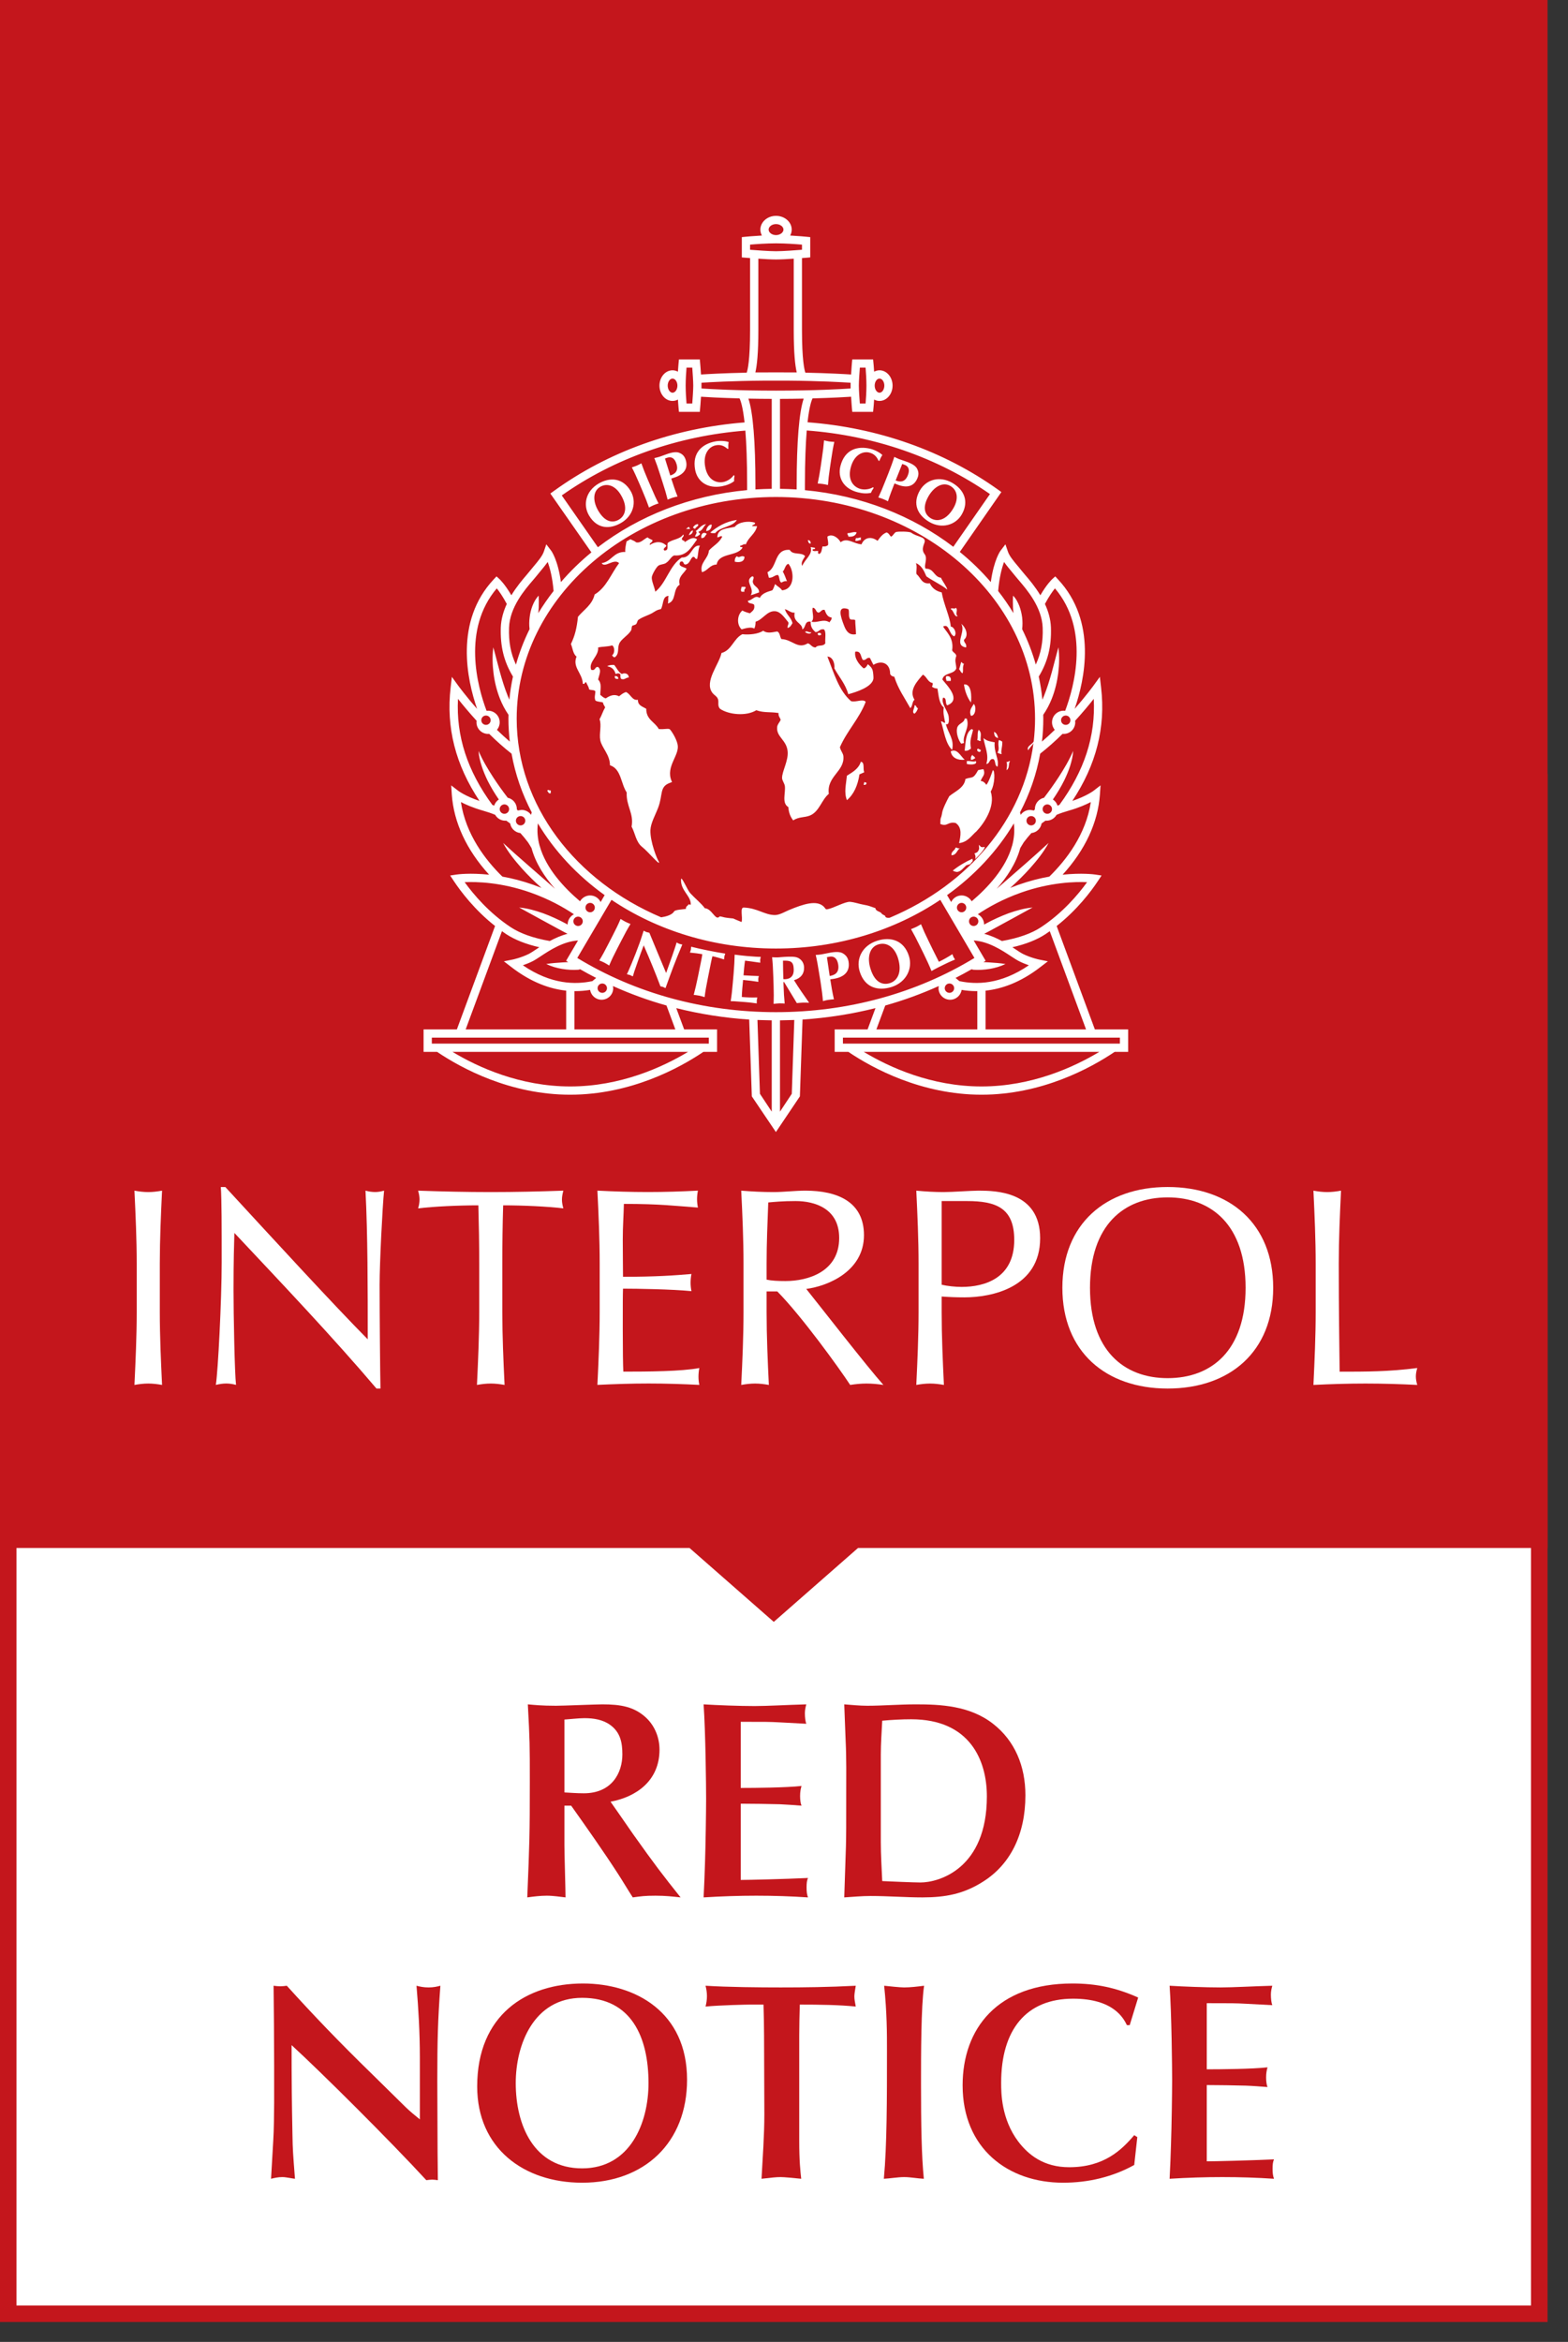 <?xml version="1.0" encoding="UTF-8" standalone="no"?>
<!DOCTYPE svg PUBLIC "-//W3C//DTD SVG 1.1//EN" "http://www.w3.org/Graphics/SVG/1.1/DTD/svg11.dtd">
<svg width="100%" height="100%" viewBox="0 0 73 109" version="1.1" xmlns="http://www.w3.org/2000/svg" xmlns:xlink="http://www.w3.org/1999/xlink" xml:space="preserve" xmlns:serif="http://www.serif.com/" style="fill-rule:evenodd;clip-rule:evenodd;stroke-linejoin:round;stroke-miterlimit:2;">
    <rect x="0" y="0" width="73" height="109" fill="#333333" stroke="none"/>
    <g transform="matrix(1,0,0,1,-0.179,0)">
        <g>
            <rect x="0.564" y="36.409" width="71.28" height="71.278" style="fill:white;"/>
            <path d="M0.563,36.409L0.179,36.409L0.179,108.074L72.227,108.074L72.227,36.025L0.179,36.025L0.179,36.409L0.563,36.409L0.563,36.793L71.843,36.793L71.843,36.409L71.457,36.409L71.457,107.687L71.843,107.687L71.843,107.303L0.563,107.303L0.563,107.687L0.947,107.687L0.947,36.409L0.563,36.409L0.563,36.793L0.563,36.409Z" style="fill:rgb(196,22,28);fill-rule:nonzero;"/>
            <g>
                <path d="M28.97,84.381C29.167,84.657 29.455,85.088 29.651,85.363C30.685,86.818 31.039,87.276 31.864,88.31C31.498,88.271 31.171,88.231 30.699,88.231C30.188,88.231 30.031,88.258 29.638,88.31C29.441,88.009 29.154,87.525 28.957,87.223C28.289,86.189 27.477,85.036 26.77,84.041L26.456,84.041L26.456,85.901C26.456,86.28 26.508,87.97 26.508,88.31C26.246,88.284 25.957,88.231 25.631,88.231C25.329,88.231 25.016,88.271 24.727,88.31C24.831,85.73 24.845,85.442 24.845,82.915C24.845,81.199 24.845,81.015 24.753,79.326C25.054,79.352 25.395,79.391 26.063,79.391C26.403,79.391 27.923,79.326 28.224,79.326C29.075,79.326 29.717,79.431 30.28,79.968C30.673,80.348 30.883,80.885 30.883,81.434C30.883,82.888 29.795,83.635 28.603,83.857L28.97,84.381ZM26.456,83.425C26.704,83.438 27.018,83.465 27.359,83.465C28.669,83.465 29.154,82.509 29.154,81.657C29.154,81.107 29.062,80.636 28.603,80.295C28.25,80.033 27.818,79.968 27.386,79.968C27.136,79.968 26.652,80.02 26.456,80.033L26.456,83.425Z" style="fill:rgb(196,22,28);fill-rule:nonzero;"/>
                <path d="M34.665,83.216C35.333,83.216 36.8,83.202 37.494,83.124C37.454,83.268 37.428,83.399 37.428,83.596C37.428,83.779 37.454,83.949 37.494,84.041C37.153,84.015 36.813,83.989 36.486,83.975C35.883,83.962 35.267,83.949 34.665,83.949L34.665,87.498C35.005,87.498 36.682,87.459 37.795,87.407C37.743,87.525 37.73,87.656 37.73,87.839C37.73,88.035 37.743,88.166 37.795,88.31C37.009,88.258 36.223,88.231 35.385,88.231C34.6,88.231 33.775,88.258 32.936,88.31C32.962,87.761 32.988,87.223 33.002,86.673C33.028,85.914 33.053,84.316 33.053,83.714C33.053,83.163 33.028,80.636 32.936,79.326C33.578,79.365 34.6,79.405 35.307,79.405C35.909,79.405 36.773,79.352 37.716,79.326C37.677,79.483 37.651,79.588 37.651,79.745C37.651,79.942 37.677,80.125 37.716,80.23L36.486,80.164C36,80.138 35.87,80.138 34.665,80.138L34.665,83.216Z" style="fill:rgb(196,22,28);fill-rule:nonzero;"/>
                <path d="M45.967,87.564C45.05,88.153 44.199,88.31 43.125,88.31C42.326,88.31 41.514,88.245 40.715,88.245C40.309,88.245 39.89,88.284 39.484,88.31L39.563,85.914C39.576,85.338 39.576,85.049 39.576,83.491C39.576,82.666 39.589,81.854 39.549,81.029C39.523,80.466 39.51,79.903 39.484,79.326C39.837,79.352 40.204,79.391 40.557,79.391C41.265,79.391 42.037,79.326 42.824,79.326C43.937,79.326 45.325,79.379 46.411,80.23C47.421,81.015 47.918,82.194 47.918,83.556C47.918,85.403 47.198,86.778 45.967,87.564ZM41.186,85.73C41.186,86.333 41.226,86.948 41.252,87.551C41.54,87.564 42.706,87.616 43.033,87.616C43.897,87.616 46.124,86.974 46.124,83.609C46.124,81.919 45.325,80.02 42.601,80.02C42.155,80.02 41.698,80.046 41.252,80.086C41.226,80.609 41.186,81.147 41.186,81.67L41.186,85.73Z" style="fill:rgb(196,22,28);fill-rule:nonzero;"/>
            </g>
            <g>
                <path d="M12.942,96.102C12.942,94.871 12.929,93.64 12.916,92.422C13.021,92.435 13.125,92.448 13.23,92.448C13.335,92.448 13.426,92.435 13.531,92.422C14.775,93.797 15.941,95.015 17.526,96.56L19.071,98.08C19.32,98.316 19.438,98.407 19.726,98.643L19.726,95.735C19.726,94.623 19.661,93.496 19.57,92.422C19.726,92.462 19.896,92.501 20.132,92.501C20.368,92.501 20.525,92.462 20.682,92.422C20.564,94.007 20.538,94.937 20.538,96.849C20.538,97.608 20.551,99.494 20.551,100.176C20.551,100.464 20.564,101.145 20.564,101.472C20.473,101.459 20.381,101.446 20.302,101.446C20.21,101.446 20.119,101.459 20.027,101.472C18.364,99.664 15.143,96.456 13.754,95.186C13.754,96.967 13.767,97.922 13.794,99.311C13.806,100.071 13.819,100.202 13.912,101.406C13.767,101.393 13.505,101.328 13.322,101.328C13.125,101.328 12.956,101.367 12.798,101.406L12.903,99.586C12.929,99.233 12.942,98.25 12.942,97.883L12.942,96.102Z" style="fill:rgb(196,22,28);fill-rule:nonzero;"/>
                <path d="M32.166,96.796C32.166,99.717 30.188,101.59 27.281,101.59C24.557,101.59 22.395,99.979 22.395,97.111C22.395,93.784 24.675,92.318 27.319,92.318C29.769,92.318 32.166,93.653 32.166,96.796ZM27.281,100.922C29.506,100.922 30.371,98.826 30.371,96.954C30.371,94.819 29.573,92.985 27.281,92.985C25.028,92.985 24.19,95.159 24.19,96.954C24.19,98.905 25.028,100.922 27.281,100.922Z" style="fill:rgb(196,22,28);fill-rule:nonzero;"/>
            </g>
            <g>
                <path d="M37.388,99.612C37.388,100.607 37.441,101.04 37.48,101.406C37.1,101.367 36.681,101.328 36.524,101.328C36.301,101.328 36.105,101.354 35.633,101.406C35.686,100.411 35.764,99.403 35.764,98.407L35.751,94.753C35.751,94.269 35.738,93.81 35.725,93.3L35.069,93.3C34.953,93.3 33.695,93.326 33.027,93.391C33.067,93.234 33.092,93.064 33.092,92.907C33.092,92.749 33.067,92.579 33.027,92.422C34.061,92.488 35.515,92.501 36.524,92.501C37.61,92.501 38.763,92.488 40.02,92.422C39.982,92.645 39.955,92.815 39.955,92.92C39.955,93.064 39.982,93.182 40.02,93.391C39.248,93.312 38.319,93.3 37.414,93.3C37.401,93.771 37.388,94.269 37.388,94.767L37.388,99.612Z" style="fill:rgb(196,22,28);fill-rule:nonzero;"/>
                <path d="M41.342,92.422C41.591,92.448 42.075,92.501 42.271,92.501C42.56,92.501 42.887,92.462 43.201,92.422C43.058,93.391 43.058,95.657 43.058,96.98C43.058,98.931 43.083,100.346 43.189,101.406C42.887,101.393 42.572,101.328 42.271,101.328C41.983,101.328 41.616,101.393 41.328,101.406C41.473,99.848 41.473,97.687 41.473,95.448C41.473,94.623 41.473,93.692 41.342,92.422Z" style="fill:rgb(196,22,28);fill-rule:nonzero;"/>
                <path d="M52.774,94.255L52.644,94.255C52.486,93.941 52.027,93.025 50.141,93.025C47.954,93.025 46.789,94.465 46.789,96.94C46.789,97.399 46.789,98.617 47.588,99.678C48.059,100.293 48.767,100.869 49.958,100.869C51.57,100.869 52.395,100.071 52.984,99.377L53.128,99.468L52.984,100.765C51.989,101.315 50.863,101.59 49.67,101.59C47.116,101.59 44.995,100.005 44.995,97.058C44.995,94.426 46.606,92.318 50.103,92.318C51.177,92.318 52.12,92.501 53.168,92.972L52.774,94.255Z" style="fill:rgb(196,22,28);fill-rule:nonzero;"/>
                <path d="M56.361,96.312C57.029,96.312 58.496,96.299 59.189,96.22C59.15,96.364 59.124,96.495 59.124,96.692C59.124,96.875 59.15,97.045 59.189,97.137C58.849,97.111 58.509,97.084 58.181,97.072C57.579,97.058 56.963,97.045 56.361,97.045L56.361,100.595C56.701,100.595 58.378,100.555 59.491,100.503C59.439,100.621 59.425,100.751 59.425,100.935C59.425,101.131 59.439,101.263 59.491,101.406C58.705,101.354 57.919,101.328 57.081,101.328C56.295,101.328 55.471,101.354 54.632,101.406C54.658,100.856 54.684,100.32 54.697,99.769C54.724,99.01 54.749,97.412 54.749,96.81C54.749,96.259 54.724,93.732 54.632,92.422C55.274,92.462 56.295,92.501 57.002,92.501C57.605,92.501 58.469,92.448 59.412,92.422C59.372,92.579 59.347,92.684 59.347,92.842C59.347,93.038 59.372,93.221 59.412,93.326L58.181,93.261C57.696,93.234 57.566,93.234 56.361,93.234L56.361,96.312Z" style="fill:rgb(196,22,28);fill-rule:nonzero;"/>
            </g>
            <path d="M72.227,72.048L72.227,0L0.179,0L0.179,72.048L32.281,72.048L36.203,75.487L40.125,72.048L72.227,72.048Z" style="fill:rgb(196,22,28);fill-rule:nonzero;"/>
            <g>
                <path d="M52.317,48.573L39.422,48.573L39.422,48.295L52.317,48.295L52.317,48.573ZM45.872,50.567C43.537,50.567 41.583,49.674 40.392,48.957L51.359,48.957C50.164,49.674 48.21,50.567 45.872,50.567M36.302,47.109C32.96,47.109 29.766,46.236 27.055,44.586L28.648,41.881C30.758,43.3 33.418,44.148 36.302,44.148C39.183,44.148 41.842,43.3 43.955,41.881L45.545,44.586C42.835,46.236 39.644,47.109 36.302,47.109M37.041,50.909L36.492,51.739L36.492,47.49C36.714,47.487 36.936,47.481 37.158,47.473L37.041,50.909ZM36.108,51.739L35.559,50.909L35.443,47.473C35.665,47.481 35.886,47.487 36.108,47.49L36.108,51.739ZM33.179,48.573L20.283,48.573L20.283,48.295L33.179,48.295L33.179,48.573ZM26.728,50.567C24.39,50.567 22.436,49.674 21.245,48.957L32.212,48.957C31.017,49.674 29.063,50.567 26.728,50.567M23.548,43.34L23.75,43.48C24.149,43.741 24.666,43.946 25.289,44.088L25.127,44.194C24.996,44.282 24.882,44.356 24.806,44.395C24.433,44.58 24.052,44.66 24.049,44.66L23.637,44.742L23.969,44.998C24.919,45.735 25.792,46.028 26.538,46.108L26.538,47.911L21.859,47.911L23.548,43.34ZM21.811,41.059C22.351,41.034 23.514,41.059 24.888,41.546C25.736,41.847 26.404,42.22 26.899,42.552C26.725,42.643 26.606,42.823 26.606,43.033L26.515,42.982C26.176,42.8 25.829,42.641 25.468,42.507C25.107,42.379 24.732,42.274 24.348,42.237L25.343,42.783L26.33,43.32L26.6,43.463C26.302,43.539 26.023,43.665 25.775,43.798C25.013,43.665 24.402,43.448 23.961,43.158C22.954,42.493 22.229,41.637 21.811,41.059M21.637,37.331C21.865,37.447 22.2,37.598 22.653,37.726C22.86,37.786 23.051,37.848 23.233,37.925C23.324,38.087 23.5,38.198 23.702,38.198L23.748,38.195L23.93,38.326C23.969,38.562 24.163,38.747 24.405,38.773C24.521,38.9 24.641,39.043 24.763,39.208C24.82,39.293 24.871,39.381 24.925,39.472C25.113,40.172 25.528,40.812 26.02,41.366C25.932,41.29 25.844,41.213 25.755,41.136L24.678,40.195C24.316,39.879 23.958,39.563 23.602,39.233C23.833,39.663 24.143,40.044 24.464,40.408C24.754,40.732 25.064,41.036 25.389,41.324C25.269,41.278 25.144,41.23 25.016,41.184C24.496,41 24.009,40.877 23.568,40.8C22.786,40.035 21.865,38.844 21.637,37.331M23.881,37.658C23.881,37.78 23.782,37.877 23.662,37.877C23.543,37.877 23.443,37.78 23.443,37.658C23.443,37.538 23.543,37.439 23.662,37.439C23.782,37.439 23.881,37.538 23.881,37.658M24.635,38.198C24.635,38.32 24.535,38.417 24.416,38.417C24.296,38.417 24.197,38.32 24.197,38.198C24.197,38.079 24.296,37.982 24.416,37.982C24.535,37.982 24.635,38.079 24.635,38.198M24.811,38.645L24.811,38.653L24.808,38.65L24.811,38.645ZM21.501,32.527C21.705,32.788 22.007,33.15 22.368,33.548L22.362,33.619C22.362,33.918 22.607,34.159 22.903,34.159L22.954,34.156C23.275,34.475 23.628,34.791 23.995,35.078C24.166,36.036 24.487,36.952 24.934,37.811L24.902,37.925C24.806,37.786 24.643,37.695 24.461,37.695L24.285,37.723L24.242,37.669L24.242,37.658C24.242,37.399 24.06,37.183 23.816,37.129C23.58,36.821 23.352,36.503 23.139,36.176C22.886,35.786 22.647,35.388 22.459,34.95C22.47,35.189 22.53,35.425 22.604,35.655C22.678,35.886 22.772,36.11 22.877,36.327C23.031,36.634 23.207,36.927 23.403,37.211C23.301,37.277 23.224,37.376 23.187,37.496L23.102,37.464C21.939,35.88 21.41,34.262 21.501,32.527M23.022,33.522C23.022,33.642 22.926,33.738 22.803,33.738C22.684,33.738 22.587,33.642 22.587,33.522C22.587,33.4 22.684,33.303 22.803,33.303C22.926,33.303 23.022,33.4 23.022,33.522M23.307,27.385C23.418,27.521 23.585,27.757 23.773,28.11C23.62,28.443 23.509,28.809 23.494,29.202C23.466,30.078 23.634,30.786 24.06,31.489C23.984,31.844 23.927,32.205 23.893,32.569L23.813,32.379C23.671,32.023 23.557,31.654 23.452,31.278C23.346,30.9 23.255,30.516 23.145,30.129C23.096,30.53 23.105,30.934 23.156,31.338C23.207,31.739 23.304,32.137 23.455,32.521C23.56,32.783 23.691,33.036 23.853,33.269L23.85,33.448C23.85,33.807 23.873,34.162 23.912,34.515C23.705,34.338 23.506,34.156 23.315,33.969C23.395,33.875 23.443,33.753 23.443,33.619C23.443,33.32 23.201,33.079 22.903,33.079L22.832,33.084C22.402,31.944 21.686,29.296 23.307,27.385M23.878,29.213C23.912,28.26 24.612,27.447 24.988,27.009L25.127,26.844C25.19,26.764 25.255,26.688 25.318,26.611C25.448,26.455 25.573,26.304 25.676,26.156C25.773,26.412 25.895,26.847 25.952,27.507C25.693,27.837 25.457,28.181 25.241,28.536C25.249,28.448 25.255,28.357 25.261,28.269C25.266,28.093 25.269,27.916 25.258,27.723C25.121,27.862 25.033,28.033 24.965,28.206C24.899,28.38 24.857,28.559 24.837,28.738C24.814,28.92 24.811,29.1 24.834,29.282C24.572,29.811 24.359,30.365 24.2,30.934C23.952,30.408 23.856,29.862 23.878,29.213M26.873,42.88C26.873,42.76 26.973,42.663 27.092,42.663C27.212,42.663 27.311,42.76 27.311,42.88C27.311,43.002 27.212,43.099 27.092,43.099C26.973,43.099 26.873,43.002 26.873,42.88M28,45.994C28,45.872 28.099,45.775 28.219,45.775C28.338,45.775 28.438,45.872 28.438,45.994C28.438,46.113 28.338,46.21 28.219,46.21C28.099,46.21 28,46.113 28,45.994M28.187,46.531C28.486,46.531 28.728,46.29 28.728,45.994L28.716,45.894C29.518,46.255 30.352,46.56 31.208,46.799L31.62,47.911L26.922,47.911L26.922,46.128L26.967,46.13C27.215,46.13 27.445,46.108 27.653,46.073C27.692,46.332 27.917,46.531 28.187,46.531M26.634,44.779L26.358,44.794C26.114,44.811 25.869,44.825 25.61,44.868C25.844,44.981 26.091,45.052 26.341,45.095C26.595,45.138 26.851,45.152 27.106,45.135L27.189,45.112C27.434,45.254 27.681,45.388 27.934,45.516L27.758,45.664C26.979,45.829 25.852,45.835 24.521,44.927C24.658,44.879 24.817,44.819 24.979,44.737C25.076,44.688 25.192,44.612 25.34,44.515C25.773,44.228 26.401,43.815 27.089,43.773L26.535,44.717L26.634,44.779ZM27.872,42.242C27.872,42.362 27.775,42.461 27.653,42.461C27.533,42.461 27.436,42.362 27.436,42.242C27.436,42.123 27.533,42.023 27.653,42.023C27.775,42.023 27.872,42.123 27.872,42.242M27.653,41.676C27.453,41.676 27.277,41.787 27.183,41.949C26.435,41.315 25.591,40.408 25.303,39.364L25.3,39.361C25.209,39.026 25.175,38.679 25.221,38.323C25.989,39.609 27.052,40.744 28.329,41.662L28.142,41.984C28.054,41.802 27.869,41.676 27.653,41.676M36.302,23.132C42.954,23.132 48.367,27.76 48.367,33.448C48.367,33.804 48.344,34.159 48.304,34.506C48.244,34.654 47.949,34.725 48.048,34.922C48.099,34.811 48.244,34.691 48.293,34.586C47.835,38.147 45.247,41.167 41.646,42.695L41.592,42.717C41.509,42.726 41.384,42.715 41.39,42.626L41.239,42.541C41.185,42.41 40.952,42.436 40.935,42.268C40.636,42.168 40.659,42.157 40.389,42.109C40.167,42.069 39.991,41.998 39.763,41.975C39.527,41.952 38.984,42.271 38.702,42.319C38.6,42.336 38.617,42.285 38.54,42.208C38.216,41.87 37.584,42.075 36.905,42.359C36.72,42.436 36.467,42.592 36.248,42.589C35.767,42.581 35.451,42.268 34.808,42.24C34.612,42.228 34.771,42.715 34.703,42.914C34.604,42.877 34.314,42.749 34.314,42.749C34.314,42.749 34.026,42.723 33.915,42.7C33.785,42.672 33.694,42.635 33.674,42.661C33.492,42.877 33.33,42.291 32.991,42.271C32.837,42.052 32.547,41.824 32.314,41.571C32.183,41.429 31.893,40.732 31.885,40.931C31.859,41.46 32.365,41.702 32.337,42.109L32.235,42.089C32.232,42.14 32.089,42.183 32.115,42.302C31.956,42.331 31.612,42.336 31.56,42.424C31.464,42.589 31.174,42.663 30.96,42.695C26.979,41.008 24.234,37.498 24.234,33.448C24.234,27.76 29.646,23.132 36.302,23.132M26.333,23.059C28.779,21.332 31.725,20.291 34.88,20.041C34.928,20.632 34.962,21.443 34.962,22.558L34.962,22.811C32.311,23.056 29.905,24.02 28.014,25.47L26.333,23.059ZM35.022,18.553C35.355,18.559 35.716,18.565 36.108,18.565L36.108,22.751C35.852,22.754 35.599,22.766 35.349,22.78L35.349,22.558C35.349,20.558 35.235,19.182 35.022,18.553M37.596,18.553C37.382,19.182 37.269,20.558 37.269,22.558L37.269,22.78C37.013,22.766 36.754,22.754 36.492,22.751L36.492,18.565C36.89,18.565 37.26,18.559 37.596,18.553M32.837,18.081L32.837,17.814C33.227,17.788 34.251,17.729 35.724,17.717L36.893,17.717C38.367,17.729 39.388,17.788 39.78,17.814L39.78,18.081C39.348,18.11 38.133,18.181 36.307,18.181C34.484,18.181 33.27,18.11 32.837,18.081M37.272,17.333L36.893,17.333C36.518,17.33 36.1,17.33 35.724,17.333L35.346,17.333C35.42,17.023 35.485,16.446 35.485,15.354L35.485,12.04C35.77,12.06 36.094,12.077 36.307,12.077C36.521,12.077 36.848,12.06 37.132,12.04L37.132,15.354C37.132,16.446 37.198,17.023 37.272,17.333M35.099,11.625L35.099,11.386C35.363,11.363 35.875,11.326 36.307,11.326C36.74,11.326 37.254,11.363 37.516,11.386L37.516,11.625C37.22,11.648 36.623,11.693 36.307,11.693C35.995,11.693 35.394,11.648 35.099,11.625M36.307,10.43C36.495,10.43 36.654,10.547 36.654,10.686C36.654,10.823 36.495,10.942 36.307,10.942C36.12,10.942 35.963,10.823 35.963,10.686C35.963,10.547 36.12,10.43 36.307,10.43M46.268,22.996L44.561,25.45C42.678,24.014 40.289,23.059 37.653,22.814L37.653,22.558C37.653,21.44 37.69,20.627 37.738,20.035C40.878,20.271 43.819,21.292 46.268,22.996M46.925,26.156C47.027,26.304 47.152,26.455 47.283,26.611C47.348,26.688 47.411,26.764 47.474,26.844L47.613,27.009C47.988,27.447 48.688,28.26 48.722,29.213C48.745,29.862 48.645,30.408 48.401,30.931C48.241,30.362 48.028,29.811 47.766,29.282C47.789,29.1 47.786,28.92 47.766,28.738C47.744,28.559 47.701,28.38 47.636,28.206C47.567,28.033 47.482,27.862 47.343,27.723C47.331,27.916 47.334,28.093 47.34,28.269C47.346,28.357 47.351,28.448 47.36,28.536C47.144,28.181 46.908,27.837 46.649,27.507C46.706,26.847 46.828,26.412 46.925,26.156M49.294,27.385C50.915,29.296 50.198,31.944 49.769,33.084L49.698,33.079C49.399,33.079 49.157,33.32 49.157,33.619C49.157,33.753 49.206,33.875 49.285,33.969C49.095,34.156 48.896,34.338 48.688,34.515C48.731,34.162 48.751,33.807 48.751,33.448L48.748,33.269C48.91,33.036 49.041,32.783 49.146,32.521C49.297,32.137 49.393,31.739 49.445,31.338C49.496,30.934 49.504,30.53 49.456,30.129C49.345,30.516 49.254,30.9 49.149,31.278C49.044,31.654 48.93,32.023 48.788,32.379L48.708,32.569C48.674,32.205 48.617,31.844 48.54,31.489C48.967,30.786 49.135,30.078 49.106,29.202C49.092,28.809 48.981,28.443 48.827,28.11C49.015,27.757 49.183,27.521 49.294,27.385M49.578,33.522C49.578,33.4 49.675,33.303 49.797,33.303C49.917,33.303 50.013,33.4 50.013,33.522C50.013,33.642 49.917,33.738 49.797,33.738C49.675,33.738 49.578,33.642 49.578,33.522M50.232,33.548C50.594,33.15 50.895,32.788 51.1,32.527C51.191,34.262 50.662,35.88 49.499,37.464L49.413,37.496C49.376,37.376 49.299,37.277 49.197,37.211C49.393,36.927 49.57,36.634 49.723,36.327C49.829,36.11 49.922,35.886 49.999,35.655C50.07,35.425 50.13,35.189 50.141,34.95C49.954,35.388 49.715,35.786 49.462,36.176C49.248,36.503 49.021,36.821 48.785,37.129C48.54,37.183 48.358,37.399 48.358,37.658L48.358,37.669L48.315,37.723L48.139,37.695C47.957,37.695 47.795,37.786 47.698,37.925L47.667,37.811C48.116,36.952 48.435,36.036 48.606,35.078C48.972,34.791 49.325,34.475 49.647,34.156L49.698,34.159C49.996,34.159 50.238,33.918 50.238,33.619L50.232,33.548ZM48.719,37.658C48.719,37.538 48.819,37.439 48.938,37.439C49.058,37.439 49.157,37.538 49.157,37.658C49.157,37.78 49.058,37.877 48.938,37.877C48.819,37.877 48.719,37.78 48.719,37.658M47.968,38.198C47.968,38.079 48.065,37.982 48.185,37.982C48.307,37.982 48.404,38.079 48.404,38.198C48.404,38.32 48.307,38.417 48.185,38.417C48.065,38.417 47.968,38.32 47.968,38.198M47.789,38.645L47.795,38.65L47.789,38.653L47.789,38.645ZM50.963,37.331C50.736,38.844 49.814,40.035 49.032,40.8C48.591,40.877 48.105,41 47.584,41.184C47.456,41.23 47.331,41.278 47.212,41.324C47.536,41.036 47.846,40.732 48.136,40.408C48.458,40.044 48.768,39.663 48.998,39.233C48.642,39.563 48.284,39.879 47.926,40.195L46.848,41.136C46.757,41.213 46.669,41.29 46.58,41.366C47.073,40.812 47.488,40.172 47.678,39.472C47.73,39.381 47.784,39.293 47.838,39.208C47.963,39.043 48.079,38.9 48.196,38.773C48.438,38.747 48.631,38.562 48.671,38.326L48.853,38.195L48.898,38.198C49.1,38.198 49.277,38.087 49.368,37.925C49.55,37.848 49.74,37.786 49.948,37.726C50.4,37.598 50.736,37.447 50.963,37.331M50.79,41.059C50.372,41.637 49.649,42.493 48.64,43.158C48.199,43.448 47.587,43.665 46.825,43.798C46.578,43.665 46.299,43.539 46,43.463L46.27,43.32L47.257,42.783L48.253,42.237C47.869,42.274 47.493,42.379 47.132,42.507C46.774,42.641 46.424,42.8 46.088,42.982L45.995,43.033C45.995,42.823 45.875,42.643 45.702,42.552C46.197,42.22 46.865,41.847 47.712,41.546C49.086,41.059 50.249,41.034 50.79,41.059M45.508,42.663C45.628,42.663 45.727,42.76 45.727,42.88C45.727,43.002 45.628,43.099 45.508,43.099C45.389,43.099 45.292,43.002 45.292,42.88C45.292,42.76 45.389,42.663 45.508,42.663M45.164,42.242C45.164,42.362 45.067,42.461 44.948,42.461C44.826,42.461 44.729,42.362 44.729,42.242C44.729,42.123 44.826,42.023 44.948,42.023C45.067,42.023 45.164,42.123 45.164,42.242M44.948,41.676C44.732,41.676 44.547,41.802 44.462,41.984L44.271,41.662C45.551,40.744 46.612,39.609 47.38,38.323C47.425,38.679 47.391,39.026 47.3,39.361L47.297,39.364C47.01,40.408 46.165,41.315 45.417,41.949C45.323,41.787 45.147,41.676 44.948,41.676M44.843,45.664L44.666,45.516C44.919,45.385 45.167,45.254 45.412,45.112L45.494,45.135C45.75,45.152 46.006,45.138 46.259,45.095C46.509,45.052 46.757,44.981 46.99,44.868C46.731,44.825 46.487,44.811 46.242,44.794L45.966,44.779L46.066,44.717L45.511,43.773C46.199,43.815 46.828,44.228 47.26,44.515C47.408,44.612 47.525,44.688 47.624,44.737C47.784,44.819 47.943,44.879 48.079,44.927C46.748,45.835 45.622,45.829 44.843,45.664M44.163,45.994C44.163,45.872 44.262,45.775 44.382,45.775C44.501,45.775 44.601,45.872 44.601,45.994C44.601,46.113 44.501,46.21 44.382,46.21C44.262,46.21 44.163,46.113 44.163,45.994M44.413,46.531C44.686,46.531 44.908,46.332 44.948,46.073C45.156,46.108 45.386,46.13 45.633,46.13L45.679,46.128L45.679,47.911L40.98,47.911L41.393,46.799C42.249,46.56 43.082,46.255 43.884,45.894L43.873,45.994C43.873,46.29 44.115,46.531 44.413,46.531M50.741,47.911L46.063,47.911L46.063,46.108C46.808,46.028 47.684,45.735 48.631,44.998L48.964,44.742L48.551,44.66C48.549,44.66 48.168,44.58 47.795,44.395C47.718,44.356 47.604,44.282 47.474,44.194L47.311,44.088C47.937,43.946 48.452,43.741 48.85,43.48L49.052,43.34L50.741,47.911ZM32.408,18.781L32.141,18.781C32.124,18.582 32.101,18.241 32.101,17.948C32.101,17.657 32.124,17.313 32.141,17.111L32.408,17.111C32.425,17.342 32.454,17.734 32.454,17.948C32.454,18.161 32.425,18.556 32.408,18.781M31.489,18.278C31.37,18.278 31.265,18.127 31.265,17.948C31.265,17.768 31.37,17.62 31.489,17.62C31.612,17.62 31.717,17.768 31.717,17.948C31.717,18.127 31.612,18.278 31.489,18.278M40.21,17.111L40.477,17.111C40.494,17.313 40.517,17.657 40.517,17.948C40.517,18.241 40.494,18.582 40.477,18.781L40.21,18.781C40.192,18.556 40.164,18.161 40.164,17.948C40.164,17.734 40.192,17.342 40.21,17.111M41.125,17.62C41.248,17.62 41.35,17.768 41.35,17.948C41.35,18.127 41.248,18.278 41.125,18.278C41.003,18.278 40.901,18.127 40.901,17.948C40.901,17.768 41.003,17.62 41.125,17.62M51.151,47.911L49.373,43.099C50.323,42.351 50.972,41.492 51.296,41.002L51.464,40.749L51.165,40.704C51.125,40.698 50.545,40.618 49.649,40.712C50.699,39.563 51.296,38.281 51.387,36.978L51.416,36.554L51.08,36.813C51.074,36.816 50.753,37.058 50.102,37.277C51.219,35.593 51.657,33.858 51.441,31.995L51.384,31.503L51.094,31.904C51.088,31.912 50.744,32.385 50.21,32.993C50.676,31.648 51.273,28.926 49.436,26.966L49.308,26.827L49.166,26.955C49.154,26.966 48.913,27.191 48.614,27.706C48.369,27.302 48.091,26.972 47.906,26.759L47.775,26.602C47.71,26.523 47.644,26.443 47.579,26.363C47.368,26.113 47.169,25.874 47.104,25.675L46.987,25.334L46.768,25.621C46.751,25.641 46.45,26.048 46.307,27.092C45.875,26.588 45.392,26.119 44.863,25.689L46.799,22.902L46.646,22.791C44.112,20.982 41.049,19.902 37.775,19.654C37.857,18.915 37.96,18.639 38.008,18.542C38.901,18.519 39.513,18.485 39.803,18.465C39.817,18.73 39.84,18.974 39.84,18.991L39.857,19.168L40.827,19.168L40.844,18.994C40.847,18.98 40.861,18.818 40.875,18.596C40.952,18.639 41.037,18.661 41.125,18.661C41.461,18.661 41.734,18.34 41.734,17.948C41.734,17.555 41.461,17.234 41.125,17.234C41.037,17.234 40.952,17.259 40.875,17.299C40.861,17.077 40.847,16.915 40.844,16.901L40.827,16.727L39.857,16.727L39.84,16.904C39.84,16.921 39.817,17.165 39.803,17.43C39.476,17.41 38.733,17.367 37.673,17.345C37.627,17.211 37.516,16.753 37.516,15.354L37.516,12.012C37.636,12.003 37.715,11.995 37.727,11.995L37.9,11.98L37.9,11.036L37.727,11.019C37.707,11.016 37.371,10.985 36.967,10.962C37.013,10.877 37.038,10.783 37.038,10.686C37.038,10.334 36.711,10.046 36.307,10.046C35.906,10.046 35.579,10.334 35.579,10.686C35.579,10.783 35.605,10.877 35.65,10.962C35.244,10.985 34.911,11.016 34.888,11.019L34.715,11.036L34.715,11.981L34.891,11.995C34.902,11.995 34.982,12.003 35.099,12.012L35.099,15.354C35.099,16.753 34.991,17.211 34.942,17.345C33.884,17.367 33.142,17.41 32.815,17.43C32.798,17.165 32.778,16.921 32.775,16.904L32.761,16.727L31.788,16.727L31.771,16.901C31.771,16.915 31.754,17.077 31.74,17.299C31.666,17.259 31.58,17.234 31.489,17.234C31.154,17.234 30.881,17.555 30.881,17.948C30.881,18.34 31.154,18.661 31.489,18.661C31.58,18.661 31.666,18.639 31.74,18.596C31.754,18.818 31.771,18.98 31.771,18.994L31.788,19.168L32.761,19.168L32.775,18.991C32.778,18.974 32.798,18.73 32.815,18.465C33.102,18.485 33.716,18.519 34.609,18.542C34.658,18.639 34.76,18.917 34.843,19.66C31.555,19.921 28.486,21.025 25.955,22.859L25.801,22.97L27.712,25.709C27.195,26.133 26.72,26.597 26.293,27.092C26.151,26.048 25.849,25.641 25.832,25.621L25.613,25.334L25.497,25.675C25.431,25.874 25.232,26.113 25.022,26.363C24.956,26.443 24.891,26.523 24.825,26.602L24.695,26.759C24.513,26.972 24.231,27.302 23.986,27.706C23.688,27.191 23.446,26.966 23.435,26.955L23.295,26.827L23.164,26.966C21.327,28.926 21.924,31.648 22.391,32.993C21.856,32.385 21.512,31.912 21.506,31.904L21.216,31.503L21.159,31.995C20.943,33.858 21.381,35.593 22.502,37.277C21.85,37.058 21.526,36.816 21.521,36.813L21.185,36.554L21.213,36.978C21.304,38.281 21.902,39.563 22.951,40.712C22.055,40.618 21.475,40.698 21.435,40.704L21.137,40.749L21.304,41.002C21.629,41.492 22.277,42.351 23.227,43.099L21.449,47.911L19.899,47.911L19.899,48.957L20.528,48.957C21.654,49.717 23.924,50.951 26.728,50.951C29.53,50.948 31.797,49.72 32.926,48.957L33.563,48.957L33.563,47.911L32.03,47.911L31.663,46.921C32.764,47.197 33.898,47.376 35.059,47.453L35.181,51.028L36.302,52.689L37.419,51.028L37.542,47.453C38.702,47.376 39.84,47.197 40.938,46.921L40.571,47.911L39.038,47.911L39.038,48.957L39.675,48.957C40.804,49.72 43.071,50.948 45.872,50.951C48.677,50.951 50.946,49.717 52.073,48.957L52.701,48.957L52.701,47.911L51.151,47.911ZM46.026,39.418C45.986,39.415 45.946,39.449 45.847,39.418L45.753,39.319L45.764,39.509C45.727,39.62 45.69,39.683 45.545,39.717C45.605,39.822 45.605,39.922 45.577,39.987C45.83,39.748 46.026,39.506 46.026,39.418M31.597,25.527C31.757,25.561 32.007,25.502 32.064,25.433C32.007,25.502 31.757,25.561 31.595,25.527L31.597,25.527ZM27.021,30.559C26.814,31.062 27.3,31.332 27.311,31.821C27.436,31.87 27.374,31.733 27.473,31.759C27.507,31.875 27.587,31.947 27.604,32.083C27.678,32.137 27.855,32.094 27.897,32.18C27.891,32.35 27.84,32.447 27.897,32.601C27.98,32.669 28.145,32.658 28.253,32.697C28.261,32.8 28.324,32.845 28.352,32.925C28.25,33.096 28.19,33.306 28.091,33.477C28.199,33.755 28.065,34.145 28.125,34.449C28.19,34.799 28.577,35.123 28.577,35.618C29.1,35.78 29.083,36.477 29.356,36.884C29.325,37.524 29.698,37.851 29.584,38.474C29.752,38.784 29.783,39.185 30.07,39.415C30.369,39.651 30.958,40.371 30.849,40.098C30.781,40.015 30.44,39.179 30.46,38.636C30.474,38.306 30.684,37.948 30.818,37.598C31.057,36.972 30.864,36.617 31.378,36.432L31.467,36.398L31.441,36.341C31.162,35.661 31.836,35.146 31.725,34.646C31.663,34.356 31.43,34.006 31.364,33.946C31.302,33.889 31.12,33.955 30.849,33.932C30.673,33.599 30.261,33.502 30.266,32.99C30.101,32.885 29.871,32.842 29.877,32.569C29.609,32.621 29.544,32.305 29.325,32.211C29.188,32.248 29.097,32.333 29.001,32.407C28.779,32.291 28.574,32.373 28.384,32.504C28.267,32.481 28.207,32.399 28.125,32.342C28.128,32.043 28.204,31.813 28.025,31.628C28.073,31.395 28.199,31.19 28.025,31.045C27.852,31.019 27.92,31.241 27.701,31.173C27.564,30.8 28.068,30.539 28.025,30.135C28.23,30.089 28.492,30.101 28.676,30.038C28.807,30.109 28.807,30.419 28.676,30.493C28.705,30.539 28.725,30.596 28.804,30.59C29.021,30.433 28.918,30.186 29.001,29.973C29.08,29.757 29.399,29.594 29.552,29.356C29.595,29.287 29.575,29.182 29.615,29.128C29.641,29.1 29.752,29.102 29.811,29.031L29.877,28.869C30.027,28.738 30.329,28.65 30.525,28.545C30.656,28.474 30.738,28.386 30.946,28.352C31.077,28.155 31,27.754 31.304,27.734C31.267,27.888 31.313,27.933 31.27,28.09C31.691,27.973 31.484,27.424 31.822,27.214C31.731,26.836 32.01,26.71 32.146,26.469C32.041,26.383 31.708,26.378 31.856,26.144C32.035,26.082 31.97,26.267 32.084,26.275C32.3,26.253 32.3,26.014 32.439,25.917C32.553,25.9 32.519,26.034 32.633,26.014C32.692,25.823 32.678,25.561 32.764,25.396C32.371,25.342 32.391,25.974 31.919,25.948C31.347,26.318 31.211,27.12 30.687,27.541C30.647,27.313 30.505,27.032 30.525,26.858C30.537,26.75 30.71,26.432 30.818,26.338C30.903,26.264 31.074,26.272 31.174,26.21C31.361,26.093 31.41,25.914 31.563,25.852C32.155,25.897 32.348,25.487 32.633,25.106C32.436,24.947 32.226,25.132 32.05,25.237C32.072,25.149 31.984,25.172 31.953,25.138C31.845,25.038 32.081,24.967 31.984,24.879C31.845,25.106 31.469,25.101 31.27,25.268C31.216,25.382 31.341,25.63 31.108,25.624C31.014,25.522 31.182,25.482 31.205,25.396C30.975,25.177 30.699,25.194 30.428,25.365C30.42,25.237 30.565,25.266 30.556,25.138C30.48,25.098 30.386,25.072 30.329,25.01C30.153,25.084 29.999,25.305 29.78,25.237C29.783,25.212 29.638,25.146 29.527,25.098L29.348,25.2C29.319,25.348 29.271,25.57 29.291,25.689C28.733,25.672 28.659,26.139 28.19,26.21C28.338,26.463 28.765,25.968 29.001,26.21C28.628,26.705 28.409,27.348 27.863,27.669C27.746,28.158 27.36,28.377 27.087,28.707C27.03,29.25 26.942,29.592 26.759,29.973C26.842,30.175 26.856,30.439 27.021,30.559M44.538,40.519C44.558,40.542 44.692,40.596 44.766,40.579C44.931,40.544 45.019,40.405 45.167,40.274L45.357,40.215L45.403,40.146C45.454,40.084 45.486,40.109 45.449,39.967C45.116,40.121 44.809,40.3 44.538,40.519M38.017,28.286C38.17,28.295 38.148,28.479 38.276,28.514C38.406,28.502 38.406,28.36 38.568,28.383C38.634,28.545 38.688,28.718 38.893,28.741C38.907,28.863 38.83,28.892 38.796,28.966C38.512,28.781 38.233,29.009 37.954,28.935C38.125,28.801 37.96,28.465 38.017,28.286M39.672,28.352C39.737,28.448 39.669,28.679 39.737,28.772C39.74,28.889 39.951,28.798 39.996,28.869C39.993,29.04 40.028,29.27 40.03,29.518C39.723,29.575 39.581,29.395 39.479,29.128C39.308,28.69 39.134,28.164 39.672,28.352M34.999,27.962C34.996,28.124 35.229,28.056 35.292,28.155C35.335,28.394 35.192,28.445 35.096,28.545C34.968,28.514 34.845,28.474 34.74,28.417C34.501,28.613 34.461,29.065 34.706,29.293C34.871,29.242 35.173,29.162 35.292,29.259C35.34,29.179 35.355,29.063 35.357,28.935C35.687,28.849 35.884,28.42 36.265,28.448C36.529,28.468 36.708,28.755 36.882,28.966C36.905,29.088 36.825,29.105 36.848,29.227C36.973,29.199 37.018,29.091 37.075,29C37.007,28.733 36.794,28.613 36.72,28.352C36.905,28.403 37.001,28.534 37.175,28.514C37.081,28.983 37.553,28.989 37.53,29.293C37.71,29.222 37.619,28.883 37.92,28.935C37.909,29.185 38.02,29.31 38.148,29.421C38.315,29.415 38.332,29.259 38.537,29.293C38.659,29.407 38.58,29.725 38.603,29.941C38.489,30.115 38.276,29.984 38.148,30.135C37.968,30.132 37.934,29.981 37.789,29.941C37.309,30.237 37.067,29.759 36.558,29.745C36.481,29.637 36.495,29.441 36.361,29.39C36.134,29.429 35.889,29.495 35.713,29.356C35.488,29.509 35.056,29.555 34.74,29.518C34.328,29.722 34.251,30.263 33.768,30.394C33.668,30.908 32.951,31.722 33.344,32.245C33.438,32.367 33.551,32.399 33.603,32.535C33.659,32.683 33.566,32.848 33.702,32.99C34.103,33.266 34.925,33.346 35.389,33.056C35.756,33.187 36.029,33.121 36.427,33.187C36.407,33.346 36.501,33.394 36.524,33.511C36.455,33.642 36.376,33.713 36.361,33.835C36.31,34.299 36.799,34.432 36.848,34.97C36.89,35.405 36.592,35.889 36.589,36.204C36.589,36.327 36.703,36.457 36.72,36.591C36.757,36.927 36.566,37.376 36.882,37.567C36.899,37.831 36.981,38.027 37.109,38.184C37.365,38.007 37.641,38.059 37.889,37.956C38.327,37.774 38.426,37.225 38.765,36.949C38.659,36.125 39.507,35.911 39.444,35.197C39.43,35.044 39.322,34.967 39.282,34.777C39.618,34.006 40.175,33.462 40.483,32.666C40.349,32.512 40.05,32.695 39.803,32.635C39.231,32.146 39.001,31.315 38.699,30.559C38.964,30.567 39.052,30.911 39.024,31.108C39.24,31.509 39.538,31.827 39.672,32.311C40.056,32.208 40.77,31.978 40.841,31.597C40.852,31.534 40.83,31.278 40.807,31.207C40.77,31.079 40.699,31.014 40.582,30.914C40.534,30.997 40.494,31.088 40.386,31.108C40.187,30.94 39.942,30.647 39.996,30.331C40.292,30.283 40.235,30.587 40.355,30.718C40.517,30.741 40.505,30.59 40.679,30.621C40.733,30.732 40.787,30.837 40.841,30.945C41.228,30.707 41.626,30.874 41.62,31.369C41.654,31.443 41.717,31.486 41.814,31.497C41.987,32.06 42.297,32.484 42.559,32.959C42.67,32.874 42.641,32.649 42.755,32.569C42.474,32.123 42.894,31.693 43.145,31.4C43.332,31.494 43.361,31.747 43.6,31.79C43.608,31.864 43.594,31.915 43.566,31.952C43.62,32.015 43.716,32.04 43.824,32.049C43.881,32.382 43.898,32.757 44.117,32.925C44.075,33.187 44.135,33.374 44.183,33.639C44.086,33.647 44.083,33.568 43.987,33.576C44.137,34.043 44.191,34.603 44.507,34.904C44.615,34.393 44.325,34.142 44.214,33.704C44.39,33.77 44.356,33.445 44.345,33.349C44.311,33.087 43.97,32.723 44.086,32.473C44.274,32.464 44.166,32.757 44.28,32.828C44.948,32.572 44.285,31.921 44.052,31.628C44.109,31.295 44.604,31.4 44.701,31.108C44.681,30.803 44.615,30.789 44.701,30.524C44.678,30.396 44.547,30.377 44.507,30.266C44.598,29.685 44.223,29.401 44.086,29.162C44.385,29 44.348,29.523 44.604,29.617C44.746,29.503 44.609,29.174 44.442,29.162C44.416,28.73 44.117,28.135 44.021,27.572C43.756,27.512 43.571,27.373 43.469,27.148C43.076,27.197 43.048,26.875 42.852,26.727C42.815,26.622 42.894,26.355 42.82,26.21C43.082,26.312 43.199,26.568 43.307,26.824C43.614,27.046 43.987,27.202 44.28,27.441C44.262,27.308 44.066,27.072 43.987,26.89C43.651,26.85 43.668,26.455 43.273,26.469C43.17,26.332 43.389,26.005 43.224,25.789C43.031,25.539 43.241,25.3 43.233,25.177C43.216,24.97 42.86,24.984 42.607,24.796C42.51,24.725 41.927,24.739 41.956,24.756C41.822,24.728 41.757,24.973 41.652,24.975C41.592,24.904 41.555,24.813 41.455,24.782C41.259,24.853 41.151,25.015 41.034,25.172C40.741,24.95 40.414,25.012 40.289,25.334C39.945,25.322 39.621,24.995 39.316,25.237C39.2,25.021 38.915,24.822 38.699,24.975C38.702,25.115 38.753,25.203 38.731,25.365C38.679,25.422 38.594,25.445 38.472,25.431C38.432,25.564 38.44,25.746 38.31,25.786C38.25,25.726 38.25,25.76 38.276,25.658C38.221,25.615 38.096,25.684 38.017,25.624C37.968,25.502 38.162,25.618 38.116,25.496L37.92,25.462C38.025,25.815 37.65,26.025 37.53,26.338C37.442,26.173 37.601,26.008 37.661,25.886C37.499,25.681 37.087,25.857 36.947,25.593C36.205,25.541 36.384,26.415 35.909,26.631L35.975,26.89C36.168,26.901 36.219,26.77 36.396,26.759C36.487,26.844 36.441,27.06 36.558,27.117C36.629,27.08 36.688,27.035 36.816,27.052C36.757,26.895 36.7,26.739 36.623,26.6C36.728,26.5 36.728,26.292 36.882,26.241C37.158,26.548 37.206,27.422 36.589,27.475C36.498,27.339 36.401,27.319 36.265,27.183C36.222,27.282 36.196,27.396 36.134,27.475C35.895,27.547 35.65,27.618 35.551,27.831C35.318,27.675 35.227,27.933 34.999,27.962M44.865,39.481C44.766,39.503 44.746,39.447 44.669,39.449C44.632,39.595 44.464,39.612 44.473,39.805C44.712,39.805 44.723,39.577 44.865,39.481M25.821,36.918L25.821,36.787C25.719,36.804 25.687,36.711 25.659,36.821C25.716,36.85 25.699,36.952 25.821,36.918M40.417,36.398L40.386,36.529C40.471,36.537 40.525,36.517 40.517,36.429L40.417,36.398ZM44.373,37.058C44.251,37.277 44.066,37.655 44.041,37.831C43.987,38.17 43.958,37.97 43.958,38.352C44.299,38.491 44.291,38.229 44.669,38.303C44.988,38.519 44.9,38.906 44.831,39.242C45.238,39.193 45.406,38.889 45.642,38.69C45.969,38.349 46.541,37.544 46.302,36.844C46.515,36.486 46.504,35.846 46.401,35.846C46.401,35.846 46.222,36.398 46.1,36.529C46.1,36.529 45.983,36.338 45.838,36.355C45.892,36.136 46.077,36.088 45.966,35.803C45.892,35.803 45.815,35.823 45.716,35.846C45.477,36.295 45.426,36.139 45.124,36.258C45.079,36.668 44.632,36.841 44.373,37.058M40.417,35.943C40.34,35.803 40.454,35.473 40.255,35.456C40.153,35.786 39.871,35.937 39.607,36.105C39.567,36.531 39.467,36.87 39.607,37.242C39.931,36.972 40.113,36.557 40.192,36.042L40.417,35.943ZM47.201,35.425C47.121,35.411 47.129,35.485 47.038,35.456C47.084,35.601 47.055,35.692 47.038,35.846C47.198,35.741 47.107,35.587 47.201,35.425M45.19,35.425L45.19,35.556C45.269,35.587 45.71,35.624 45.611,35.425C45.508,35.476 45.306,35.402 45.19,35.425M45.383,35.36C45.486,35.374 45.511,35.314 45.577,35.294C45.571,35.206 45.474,35.203 45.449,35.132C45.406,35.186 45.363,35.24 45.383,35.36M45.09,35.36C44.905,35.203 44.74,34.813 44.442,34.97C44.487,35.283 44.789,35.397 45.09,35.36M45.838,34.904L45.707,34.842C45.574,34.947 45.852,35.098 45.838,34.904M46.617,35.035C46.677,35.061 46.734,35.089 46.811,35.101C46.762,34.947 46.851,34.788 46.842,34.515C46.782,34.501 46.762,34.447 46.68,34.449C46.615,34.731 46.74,34.816 46.617,35.035M46.097,35.556C46.279,35.55 46.216,35.308 46.421,35.328C46.546,35.385 46.472,35.644 46.617,35.684C46.714,35.348 46.444,35.035 46.487,34.549C46.268,34.509 46.131,34.492 45.966,34.353C46.026,34.759 46.236,35.135 46.097,35.556M46.649,34.353C46.62,34.219 46.572,34.105 46.455,34.063C46.475,34.211 46.472,34.307 46.649,34.353M45.838,34.484C45.804,34.276 45.918,34.122 45.741,33.966C45.662,34.142 45.719,34.273 45.676,34.449C45.753,34.438 45.747,34.509 45.838,34.484M45.414,33.932C45.138,34.097 45.136,34.538 45.09,34.939C45.244,34.961 45.303,34.89 45.383,34.842C45.312,34.429 45.403,34.324 45.48,33.966L45.414,33.932ZM44.928,34.614L45.059,34.58C44.971,34.205 45.343,33.892 45.187,33.445L45.09,33.445C45.07,33.664 44.786,33.65 44.735,33.9C44.689,34.125 44.797,34.447 44.928,34.614M42.755,32.828C42.769,32.965 42.601,33.15 42.755,33.218C42.835,33.155 42.883,33.064 42.917,32.959C42.823,32.953 42.86,32.82 42.755,32.828M45.383,33.315C45.596,33.329 45.65,32.891 45.514,32.763C45.431,32.919 45.272,33.061 45.383,33.315M45.059,31.856C45.093,32.148 45.207,32.461 45.383,32.697C45.412,32.447 45.423,31.813 45.059,31.856M44.248,31.693L44.442,31.693C44.47,31.523 44.39,31.463 44.248,31.466C44.183,31.526 44.231,31.619 44.248,31.693M28.804,31.466C28.782,31.585 28.856,31.608 28.967,31.597C28.961,31.503 28.91,31.457 28.804,31.466M29.097,31.597C29.26,31.659 29.291,31.543 29.453,31.531C29.453,31.363 29.277,31.295 29.129,31.369C28.961,31.278 28.893,31.088 28.773,30.948C28.64,30.943 28.523,30.957 28.449,31.011C28.637,31.042 28.776,31.136 28.839,31.369C28.921,31.338 29.021,31.315 29.066,31.4C29.06,31.48 29.06,31.557 29.097,31.597M44.993,31.335C45.045,31.173 44.971,31.088 45.059,30.883C44.971,30.906 44.993,30.817 44.928,30.817C44.891,30.923 44.874,31.042 44.831,31.142C44.885,31.204 44.908,31.304 44.993,31.335M38.406,29.552C38.429,29.438 38.293,29.435 38.244,29.486C38.256,29.6 38.33,29.569 38.406,29.552M37.951,29.421C37.832,29.464 37.729,29.324 37.661,29.421C37.715,29.466 37.92,29.549 37.951,29.421M45.156,30.135C45.198,29.941 45.053,29.936 45.059,29.779C45.309,29.563 45.121,29.176 44.928,29.031C45.17,29.412 44.55,30.032 45.156,30.135M44.766,28.676C44.624,28.582 44.809,28.363 44.669,28.286C44.664,28.377 44.447,28.258 44.442,28.352C44.584,28.406 44.607,28.747 44.766,28.676M34.871,27.313L34.706,27.313C34.692,27.387 34.644,27.478 34.706,27.541L34.837,27.541C34.791,27.399 34.948,27.39 34.871,27.313M35.227,27.086C35.207,27.006 35.346,26.833 35.195,26.824C34.811,27.049 35.337,27.379 35.13,27.703C35.269,27.669 35.389,27.615 35.52,27.572C35.52,27.313 35.261,27.311 35.227,27.086M34.484,25.886C34.419,25.937 34.379,26.016 34.388,26.144C34.595,26.19 34.834,26.161 34.84,25.917C34.68,25.815 34.604,26.005 34.484,25.886M37.92,25.3C37.929,25.194 37.88,25.143 37.789,25.138C37.809,25.217 37.818,25.305 37.92,25.3M39.996,25.172C40.119,25.194 40.153,25.132 40.255,25.138L40.255,25.01C40.181,25.018 40.136,25.061 40.03,25.041L39.996,25.172ZM33.088,24.848C32.951,24.742 32.801,24.816 32.829,25.041C33,25.061 33.002,24.913 33.088,24.848M39.672,24.975C39.891,24.998 40.013,24.93 40.062,24.782C39.928,24.728 39.76,24.825 39.641,24.813C39.612,24.904 39.686,24.899 39.672,24.975M32.439,24.685C32.326,24.711 32.289,24.813 32.246,24.91C32.351,24.879 32.436,24.822 32.439,24.685M32.311,24.62L32.246,24.52L32.115,24.62L32.311,24.62ZM33.315,24.424C33.216,24.381 33.059,24.557 33.056,24.717C33.227,24.702 33.304,24.597 33.315,24.424M32.536,24.975C32.658,24.99 32.69,24.913 32.764,24.879C32.786,24.791 32.698,24.813 32.698,24.748C32.889,24.702 32.926,24.501 33.056,24.392C32.818,24.424 32.732,24.611 32.57,24.717C32.675,24.793 32.539,24.899 32.536,24.975M32.667,24.392C32.55,24.407 32.488,24.472 32.439,24.555L32.536,24.62C32.559,24.523 32.746,24.489 32.667,24.392M34.388,24.52C34.035,24.603 33.583,24.583 33.574,25.01C33.671,25.01 33.739,24.913 33.802,24.975C33.671,25.268 33.381,25.399 33.184,25.624C33.153,26.016 32.735,26.19 32.86,26.631C33.139,26.56 33.21,26.29 33.543,26.275C33.642,25.715 34.496,25.908 34.743,25.496C34.754,25.416 34.595,25.513 34.646,25.396C34.752,25.396 34.769,25.305 34.905,25.334C35.022,24.995 35.343,24.862 35.426,24.489L35.198,24.489C35.204,24.398 35.352,24.449 35.326,24.327C35.016,24.23 34.558,24.296 34.388,24.52M33.477,24.813C33.711,24.506 34.285,24.54 34.484,24.199C33.955,24.276 33.583,24.509 33.25,24.782C33.293,24.825 33.392,24.813 33.477,24.813M44.425,22.618C44.075,22.416 43.668,22.649 43.412,23.087C43.099,23.627 43.239,23.96 43.523,24.128C43.83,24.304 44.245,24.205 44.567,23.65C44.823,23.209 44.752,22.808 44.425,22.618M44.516,22.475C45.056,22.788 45.309,23.332 44.954,23.946C44.661,24.449 44.018,24.626 43.449,24.296C42.911,23.983 42.638,23.457 43.008,22.82C43.301,22.319 43.924,22.134 44.516,22.475M42.3,21.636L42.183,21.594C42.081,21.85 41.976,22.106 41.876,22.362C42.058,22.433 42.306,22.473 42.445,22.12C42.556,21.841 42.456,21.696 42.3,21.636M41.538,22.032C41.657,21.725 41.737,21.511 41.814,21.264C41.873,21.292 41.944,21.329 42.033,21.366C42.161,21.415 42.309,21.457 42.439,21.508C42.695,21.611 42.815,21.705 42.872,21.81C42.948,21.952 42.96,22.086 42.894,22.248C42.729,22.666 42.368,22.717 41.962,22.555L41.822,22.501C41.714,22.774 41.609,23.05 41.518,23.332C41.461,23.303 41.39,23.263 41.299,23.229C41.211,23.192 41.134,23.172 41.071,23.155C41.182,22.919 41.27,22.712 41.39,22.404L41.538,22.032ZM40.855,22.709C40.804,22.78 40.758,22.859 40.73,22.936C40.559,22.979 40.352,22.973 40.116,22.913C39.453,22.749 39.169,22.234 39.305,21.696C39.504,20.908 40.113,20.741 40.713,20.891C40.912,20.942 41.148,21.065 41.259,21.179C41.199,21.264 41.154,21.358 41.12,21.452L41.08,21.443C40.983,21.23 40.855,21.116 40.653,21.065C40.349,20.988 39.937,21.164 39.783,21.77C39.635,22.359 39.925,22.677 40.252,22.76C40.434,22.805 40.667,22.774 40.824,22.677L40.855,22.709ZM38.446,21.306C38.495,20.979 38.523,20.755 38.543,20.496C38.605,20.51 38.682,20.53 38.779,20.547C38.876,20.558 38.955,20.564 39.021,20.567C38.964,20.82 38.927,21.045 38.878,21.369L38.819,21.764C38.77,22.091 38.745,22.316 38.725,22.575C38.662,22.561 38.583,22.538 38.489,22.527C38.392,22.512 38.313,22.51 38.247,22.504C38.301,22.251 38.341,22.029 38.389,21.702L38.446,21.306ZM34.376,22.137C34.359,22.222 34.351,22.311 34.359,22.393C34.22,22.504 34.029,22.586 33.79,22.632C33.119,22.757 32.644,22.413 32.542,21.864C32.394,21.065 32.877,20.658 33.486,20.544C33.688,20.507 33.955,20.519 34.103,20.576C34.083,20.678 34.08,20.783 34.092,20.883L34.049,20.891C33.873,20.738 33.711,20.686 33.506,20.726C33.196,20.783 32.894,21.119 33.011,21.733C33.122,22.328 33.517,22.498 33.85,22.436C34.035,22.399 34.234,22.274 34.334,22.12L34.376,22.137ZM31.253,21.301L31.137,21.341C31.219,21.608 31.302,21.87 31.384,22.131C31.572,22.072 31.788,21.946 31.671,21.585C31.58,21.298 31.413,21.25 31.253,21.301M30.912,22.091C30.812,21.776 30.738,21.563 30.642,21.321C30.704,21.306 30.784,21.289 30.878,21.261C31.006,21.221 31.148,21.159 31.282,21.116C31.546,21.031 31.697,21.031 31.805,21.076C31.956,21.136 32.047,21.233 32.101,21.398C32.237,21.827 31.99,22.094 31.572,22.228L31.43,22.274C31.521,22.555 31.612,22.834 31.723,23.11C31.657,23.121 31.58,23.138 31.486,23.167C31.395,23.198 31.322,23.229 31.262,23.255C31.199,23.004 31.137,22.786 31.034,22.473L30.912,22.091ZM29.939,22.493C29.808,22.191 29.715,21.983 29.595,21.753C29.658,21.733 29.734,21.71 29.823,21.673C29.914,21.634 29.982,21.594 30.039,21.565C30.124,21.81 30.209,22.02 30.337,22.322L30.497,22.692C30.625,22.993 30.719,23.201 30.838,23.431C30.775,23.451 30.699,23.474 30.61,23.514C30.522,23.551 30.451,23.59 30.394,23.622C30.309,23.377 30.224,23.167 30.096,22.862L29.939,22.493ZM28.119,22.66C27.772,22.865 27.775,23.334 28.031,23.77C28.349,24.31 28.708,24.353 28.992,24.185C29.297,24.006 29.416,23.596 29.089,23.044C28.833,22.603 28.446,22.467 28.119,22.66M28.042,22.51C28.58,22.194 29.177,22.239 29.538,22.851C29.834,23.354 29.669,24 29.103,24.333C28.568,24.648 27.977,24.626 27.601,23.991C27.308,23.491 27.453,22.857 28.042,22.51M42.997,44.017C42.843,43.699 42.729,43.485 42.593,43.244C42.656,43.218 42.738,43.189 42.832,43.144C42.923,43.099 42.997,43.053 43.057,43.016C43.162,43.275 43.261,43.494 43.418,43.812L43.605,44.196C43.708,44.404 43.816,44.617 43.89,44.765C44.103,44.66 44.314,44.543 44.518,44.41L44.57,44.543L44.641,44.66C44.538,44.705 44.399,44.759 44.14,44.887C43.679,45.112 43.605,45.161 43.546,45.195C43.443,44.939 43.341,44.717 43.187,44.401L42.997,44.017ZM41.066,43.957C40.653,44.085 40.542,44.577 40.707,45.092C40.906,45.732 41.27,45.863 41.609,45.758C41.967,45.644 42.189,45.243 41.984,44.589C41.819,44.068 41.452,43.835 41.066,43.957M41.02,43.784C41.657,43.582 42.269,43.773 42.496,44.498C42.684,45.092 42.357,45.726 41.689,45.937C41.054,46.136 40.44,45.974 40.204,45.22C40.019,44.629 40.323,44.003 41.02,43.784M38.807,44.526L38.677,44.549C38.719,44.842 38.762,45.135 38.807,45.425C39.015,45.391 39.265,45.294 39.203,44.893C39.152,44.577 38.984,44.498 38.807,44.526M38.315,45.303C38.261,44.953 38.219,44.717 38.156,44.444C38.224,44.441 38.313,44.438 38.415,44.421C38.557,44.398 38.716,44.358 38.867,44.333C39.157,44.287 39.319,44.31 39.427,44.376C39.575,44.467 39.658,44.583 39.686,44.765C39.76,45.243 39.453,45.485 38.989,45.559L38.833,45.581C38.881,45.894 38.933,46.204 39.004,46.511C38.933,46.517 38.847,46.52 38.745,46.537C38.642,46.551 38.56,46.577 38.492,46.594C38.469,46.315 38.438,46.076 38.384,45.726L38.315,45.303ZM36.632,44.714C36.634,45.001 36.64,45.286 36.649,45.57L36.72,45.576C36.996,45.567 37.144,45.408 37.132,45.112C37.121,44.74 36.976,44.703 36.632,44.714M36.683,45.707L36.654,45.707L36.657,45.835C36.669,46.187 36.683,46.432 36.711,46.708C36.643,46.702 36.558,46.696 36.452,46.699C36.35,46.702 36.265,46.716 36.196,46.725C36.205,46.446 36.205,46.204 36.194,45.852L36.179,45.422C36.168,45.07 36.154,44.828 36.125,44.552C36.196,44.555 36.282,44.563 36.384,44.56C36.498,44.555 36.632,44.535 36.848,44.529C37.163,44.518 37.283,44.543 37.394,44.617C37.525,44.705 37.607,44.842 37.613,45.027C37.621,45.331 37.454,45.533 37.144,45.621C37.357,45.971 37.607,46.321 37.849,46.671C37.752,46.668 37.658,46.662 37.564,46.665C37.471,46.668 37.374,46.679 37.277,46.688L36.683,45.707ZM34.334,45.303C34.362,44.953 34.376,44.711 34.382,44.432C34.567,44.452 34.754,44.481 34.939,44.495C35.246,44.523 35.511,44.538 35.596,44.535L35.571,44.666L35.574,44.808C35.335,44.774 34.962,44.72 34.865,44.711C34.831,44.939 34.811,45.163 34.794,45.394C35.067,45.411 35.269,45.422 35.508,45.428C35.488,45.499 35.483,45.527 35.48,45.57L35.485,45.698C35.246,45.661 35.013,45.63 34.774,45.61C34.763,45.744 34.749,45.877 34.737,46.011C34.726,46.145 34.717,46.278 34.715,46.403C34.948,46.423 35.192,46.432 35.437,46.423L35.411,46.566L35.411,46.702C35.301,46.688 35.153,46.662 34.865,46.639C34.353,46.597 34.268,46.597 34.197,46.597C34.24,46.324 34.268,46.082 34.297,45.729L34.334,45.303ZM32.829,44.683C32.852,44.566 32.874,44.455 32.874,44.41C32.755,44.387 32.491,44.353 32.3,44.336L32.343,44.202L32.357,44.063C32.636,44.131 32.772,44.165 33.156,44.242C33.537,44.319 33.679,44.341 33.944,44.384L33.901,44.518L33.887,44.657C33.725,44.6 33.469,44.529 33.347,44.506C33.332,44.549 33.31,44.657 33.284,44.777L33.13,45.547C33.059,45.894 33.017,46.133 32.983,46.409C32.914,46.386 32.835,46.361 32.732,46.341C32.63,46.321 32.545,46.312 32.476,46.304C32.547,46.039 32.601,45.8 32.673,45.456L32.829,44.683ZM30.144,43.318L30.272,43.38L30.411,43.414C30.67,44.037 30.923,44.657 31.191,45.286C31.361,44.814 31.649,44.009 31.677,43.866L31.805,43.929L31.944,43.963C31.586,44.808 31.447,45.203 31.162,45.991L31.046,45.934L30.926,45.906C30.69,45.28 30.431,44.646 30.147,44C30.062,44.222 29.973,44.467 29.894,44.688C29.723,45.163 29.672,45.331 29.641,45.445L29.507,45.38L29.365,45.345C29.41,45.266 29.732,44.518 29.948,43.912C30.045,43.645 30.096,43.46 30.144,43.318M28.696,43.556C28.858,43.241 28.964,43.025 29.072,42.769C29.132,42.806 29.203,42.854 29.297,42.902C29.388,42.948 29.467,42.979 29.533,43.005C29.388,43.244 29.271,43.457 29.112,43.77L28.915,44.151C28.753,44.464 28.648,44.683 28.54,44.939C28.48,44.902 28.409,44.853 28.315,44.805C28.224,44.757 28.145,44.728 28.079,44.703C28.224,44.464 28.341,44.25 28.5,43.937L28.696,43.556Z" style="fill:white;fill-rule:nonzero;"/>
                <path d="M6.544,58.811C6.544,57.684 6.492,56.544 6.438,55.417C6.66,55.457 6.871,55.483 7.081,55.483C7.291,55.483 7.499,55.457 7.724,55.417C7.67,56.544 7.619,57.684 7.619,58.811L7.619,61.063C7.619,62.192 7.67,63.33 7.724,64.459C7.499,64.419 7.291,64.394 7.081,64.394C6.871,64.394 6.66,64.419 6.438,64.459C6.492,63.33 6.544,62.192 6.544,61.063L6.544,58.811Z" style="fill:white;fill-rule:nonzero;"/>
                <path d="M17.707,64.628C15.716,62.282 13.33,59.767 11.091,57.384C11.077,57.867 11.051,58.652 11.051,60.043C11.051,61.17 11.103,63.934 11.168,64.457C11.026,64.418 10.867,64.392 10.71,64.392C10.554,64.392 10.394,64.418 10.227,64.457C10.329,63.843 10.5,60.487 10.5,58.758C10.5,57.108 10.5,55.837 10.46,55.248L10.67,55.248C12.806,57.566 15.702,60.723 17.3,62.336C17.3,59.989 17.3,57.435 17.195,55.416C17.34,55.456 17.496,55.481 17.641,55.481C17.786,55.481 17.917,55.456 18.06,55.416C17.983,56.189 17.852,58.783 17.852,59.807C17.852,61.144 17.877,64.039 17.892,64.628L17.707,64.628Z" style="fill:white;fill-rule:nonzero;"/>
                <path d="M22.49,58.811C22.49,57.906 22.475,57.002 22.45,56.1C21.545,56.1 20.379,56.151 19.645,56.242C19.685,56.111 19.711,55.966 19.711,55.824C19.711,55.693 19.685,55.56 19.645,55.417C20.772,55.457 21.901,55.483 23.027,55.483C24.153,55.483 25.28,55.457 26.406,55.417C26.369,55.56 26.341,55.693 26.341,55.836C26.341,55.966 26.369,56.111 26.406,56.242C25.672,56.151 24.506,56.1 23.604,56.1C23.576,57.002 23.565,57.906 23.565,58.811L23.565,61.063C23.565,62.192 23.616,63.33 23.67,64.459C23.445,64.419 23.238,64.394 23.027,64.394C22.817,64.394 22.606,64.419 22.384,64.459C22.438,63.33 22.49,62.192 22.49,61.063L22.49,58.811Z" style="fill:white;fill-rule:nonzero;"/>
                <path d="M28.098,58.797C28.098,57.671 28.047,56.531 27.992,55.416C28.78,55.456 29.551,55.481 30.339,55.481C31.124,55.481 31.898,55.456 32.671,55.416C32.646,55.547 32.631,55.68 32.631,55.811C32.631,55.942 32.646,56.073 32.671,56.204C31.57,56.124 30.928,56.033 29.224,56.033C29.213,56.596 29.173,57.054 29.173,57.697C29.173,58.379 29.184,59.099 29.184,59.426C30.731,59.426 31.596,59.361 32.37,59.295C32.344,59.426 32.33,59.571 32.33,59.702C32.33,59.833 32.344,59.964 32.37,60.094C31.465,60.003 29.816,59.978 29.184,59.978C29.173,60.291 29.173,60.618 29.173,61.878C29.173,62.873 29.184,63.513 29.198,63.84C30.365,63.84 31.912,63.829 32.737,63.672C32.711,63.789 32.697,63.96 32.697,64.079C32.697,64.196 32.711,64.341 32.737,64.457C31.963,64.418 31.178,64.392 30.379,64.392C29.58,64.392 28.792,64.418 27.992,64.457C28.047,63.317 28.098,62.179 28.098,61.05L28.098,58.797Z" style="fill:white;fill-rule:nonzero;"/>
                <path d="M35.869,59.559C36.105,59.61 36.406,59.624 36.745,59.624C37.82,59.624 39.248,59.177 39.248,57.619C39.248,56.242 38.107,55.901 37.217,55.901C36.614,55.901 36.221,55.941 35.946,55.966C35.909,56.925 35.869,57.866 35.869,58.811L35.869,59.559ZM34.794,58.811C34.794,57.684 34.743,56.544 34.688,55.417C35.186,55.457 35.684,55.483 36.182,55.483C36.679,55.483 37.177,55.417 37.675,55.417C39.157,55.417 40.402,55.929 40.402,57.488C40.402,59.177 38.71,59.86 37.715,59.991C38.357,60.79 40.545,63.606 41.307,64.459C41.042,64.419 40.781,64.394 40.519,64.394C40.272,64.394 40.01,64.419 39.76,64.459C39.236,63.66 37.493,61.248 36.367,60.108L35.869,60.108L35.869,61.063C35.869,62.192 35.92,63.33 35.974,64.459C35.749,64.419 35.542,64.394 35.331,64.394C35.121,64.394 34.91,64.419 34.688,64.459C34.743,63.33 34.794,62.192 34.794,61.063L34.794,58.811Z" style="fill:white;fill-rule:nonzero;"/>
                <path d="M44.019,59.795C44.295,59.86 44.659,59.897 44.949,59.897C46.024,59.897 47.398,59.493 47.398,57.71C47.398,56.217 46.547,55.901 45.196,55.901L44.019,55.901L44.019,59.795ZM42.944,58.811C42.944,57.684 42.892,56.544 42.838,55.417C43.259,55.457 43.692,55.483 44.11,55.483C44.528,55.483 45.367,55.417 45.734,55.417C46.522,55.417 48.604,55.443 48.604,57.63C48.604,59.937 46.337,60.383 45.08,60.383C44.687,60.383 44.36,60.369 44.019,60.344L44.019,61.063C44.019,62.192 44.07,63.33 44.124,64.459C43.899,64.419 43.692,64.394 43.481,64.394C43.271,64.394 43.06,64.419 42.838,64.459C42.892,63.33 42.944,62.192 42.944,61.063L42.944,58.811Z" style="fill:white;fill-rule:nonzero;"/>
                <path d="M54.54,55.73C52.495,55.73 50.925,57.03 50.925,59.937C50.925,62.846 52.495,64.143 54.54,64.143C56.596,64.143 58.169,62.846 58.169,59.937C58.169,57.03 56.596,55.73 54.54,55.73M54.54,55.247C57.435,55.247 59.454,56.962 59.454,59.937C59.454,62.912 57.435,64.627 54.54,64.627C51.659,64.627 49.639,62.912 49.639,59.937C49.639,56.962 51.659,55.247 54.54,55.247" style="fill:white;fill-rule:nonzero;"/>
                <path d="M61.432,58.811C61.432,57.684 61.381,56.544 61.327,55.417C61.548,55.457 61.759,55.483 61.969,55.483C62.18,55.483 62.388,55.457 62.612,55.417C62.558,56.544 62.507,57.684 62.507,58.811C62.507,61.012 62.533,62.559 62.547,63.842C63.778,63.842 64.851,63.842 66.162,63.671C66.122,63.802 66.096,63.933 66.096,64.064C66.096,64.195 66.122,64.328 66.162,64.459C65.362,64.419 64.552,64.394 63.75,64.394C62.939,64.394 62.14,64.419 61.327,64.459C61.381,63.33 61.432,62.192 61.432,61.063L61.432,58.811Z" style="fill:white;fill-rule:nonzero;"/>
            </g>
        </g>
    </g>
</svg>
